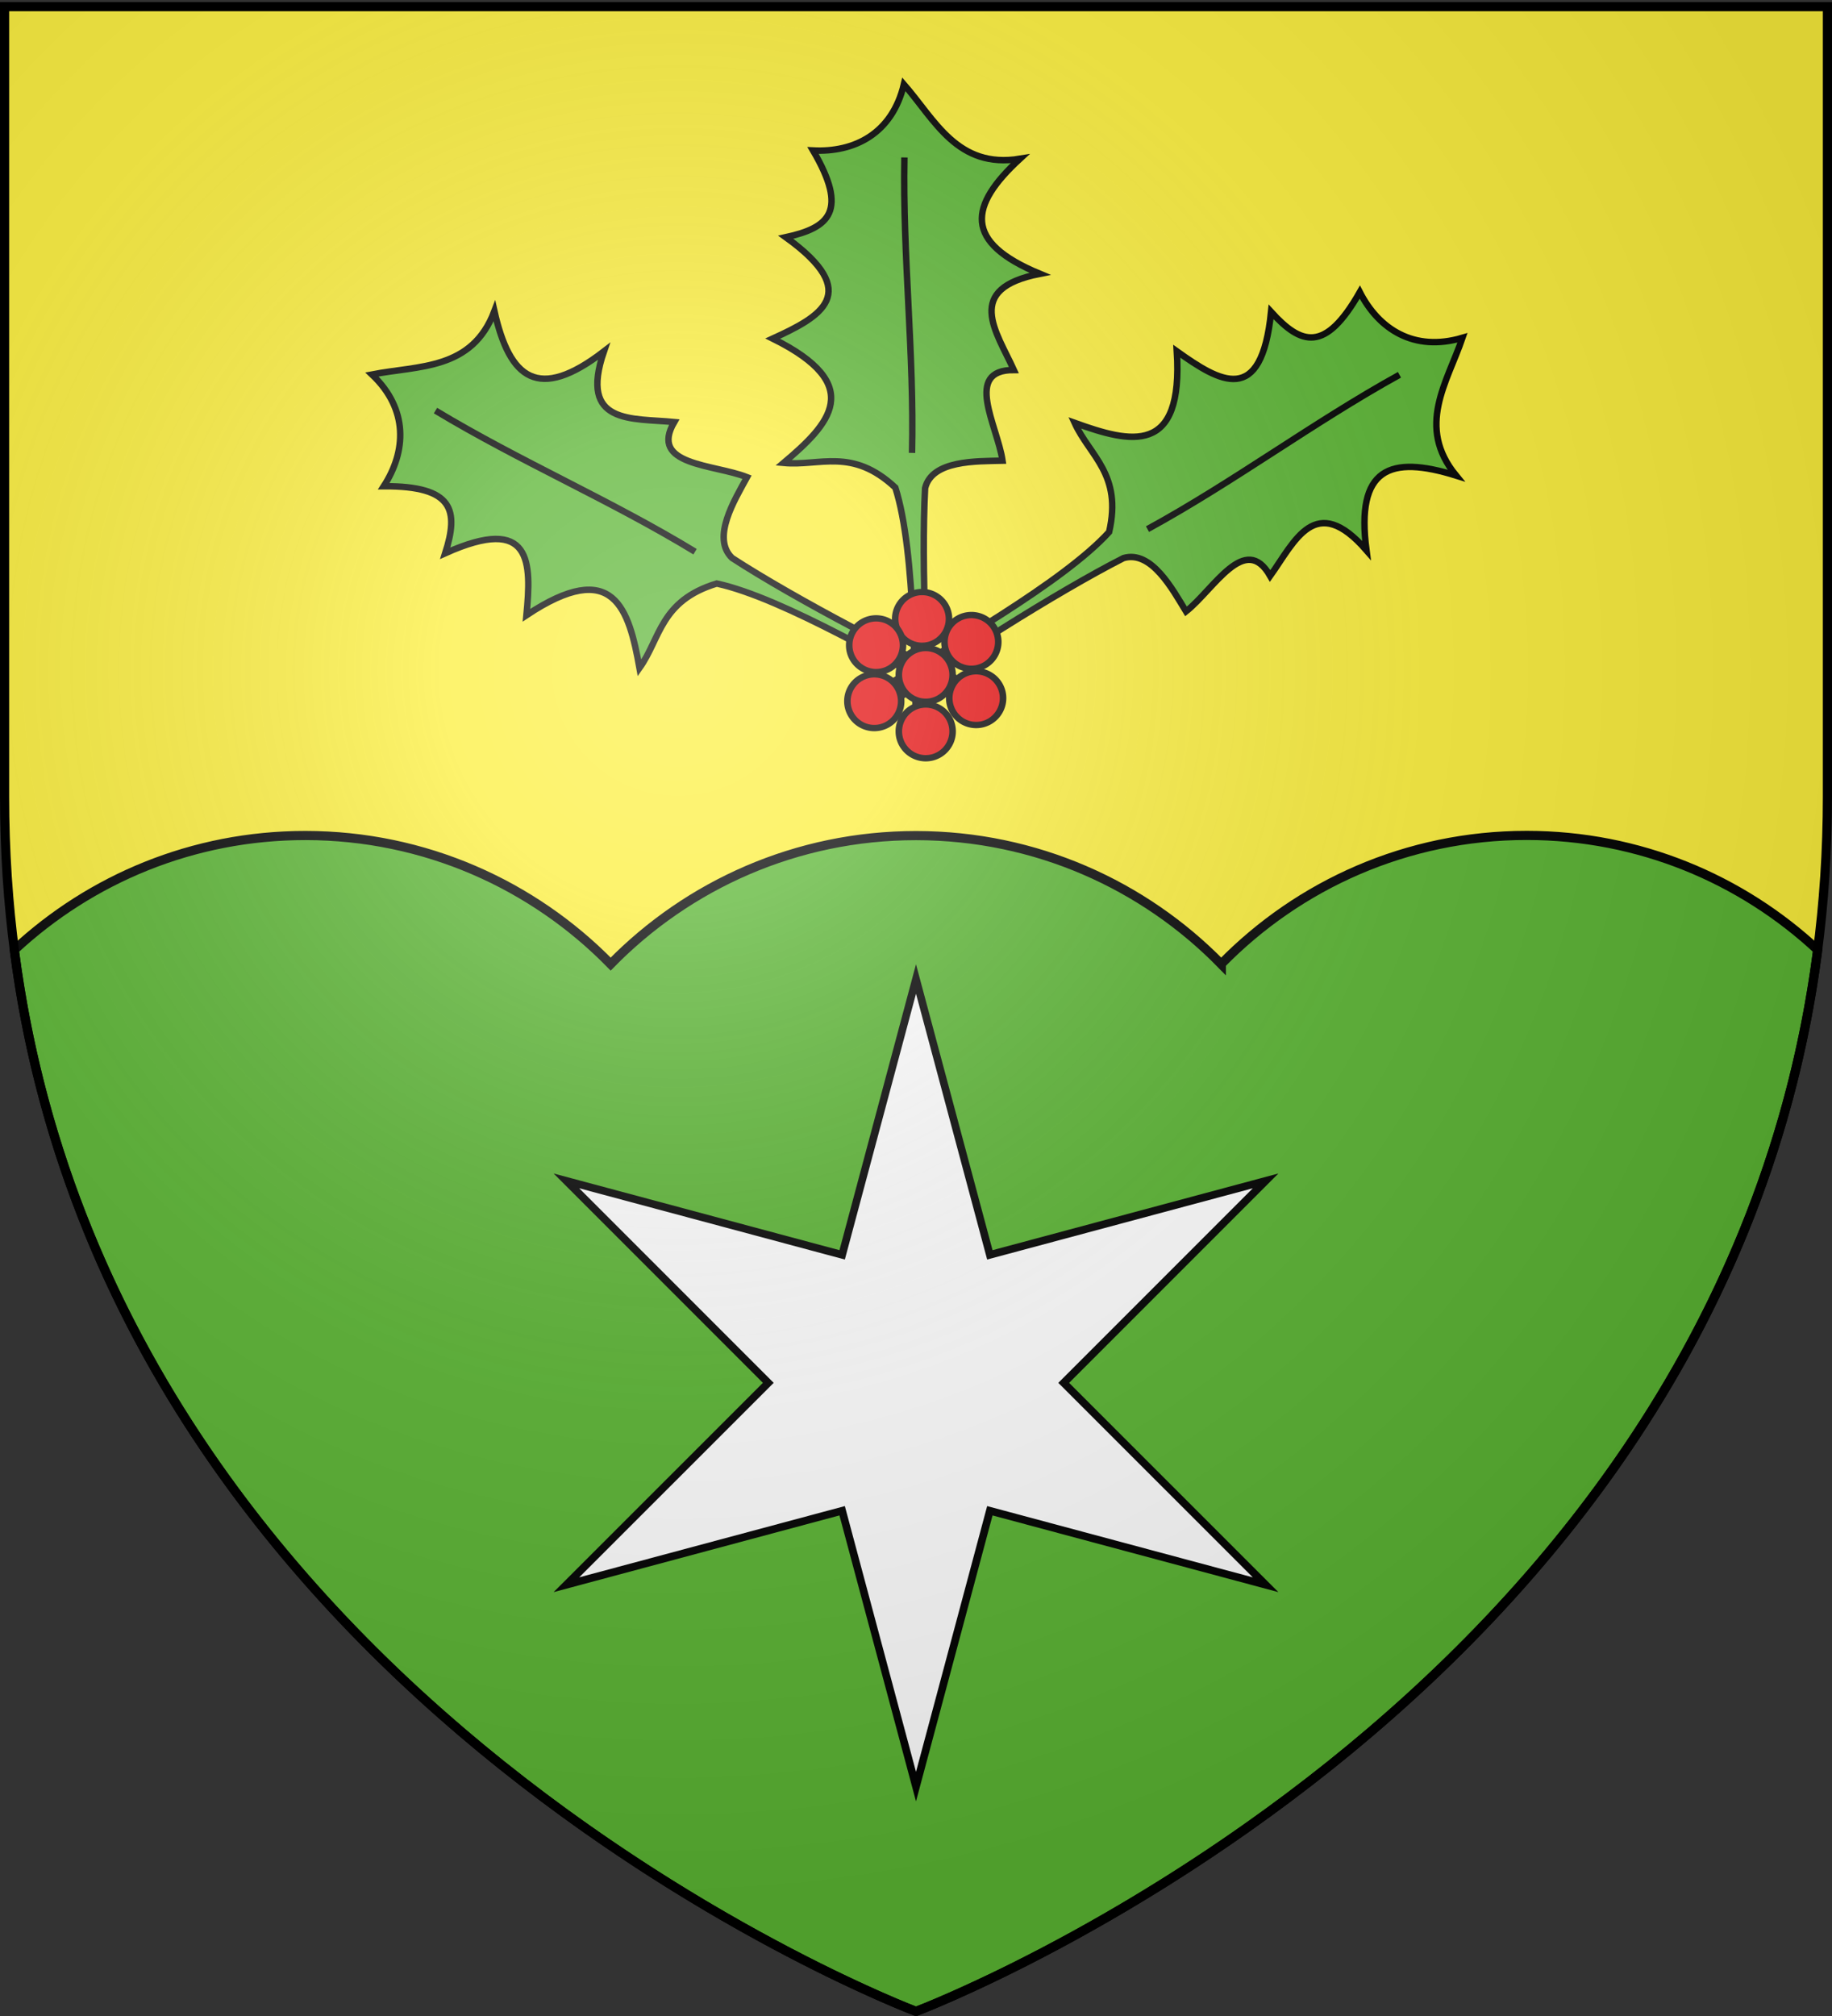 <svg xmlns="http://www.w3.org/2000/svg" xmlns:xlink="http://www.w3.org/1999/xlink" width="600" height="660" version="1.0"><rect width="100%" height="100%" fill="#333333" stroke="none"/><defs><radialGradient xlink:href="#a" id="c" cx="221.445" cy="226.331" r="300" fx="221.445" fy="226.331" gradientTransform="matrix(1.353 0 0 1.349 -77.63 -85.747)" gradientUnits="userSpaceOnUse"/><linearGradient id="a"><stop offset="0" style="stop-color:#fff;stop-opacity:.314"/><stop offset=".19" style="stop-color:#fff;stop-opacity:.251"/><stop offset=".6" style="stop-color:#6b6b6b;stop-opacity:.125"/><stop offset="1" style="stop-color:#000;stop-opacity:.125"/></linearGradient></defs><path d="M300 658.5s298.5-112.32 298.5-397.772V2.176H1.5v258.552C1.5 546.18 300 658.5 300 658.5" style="fill:#fcef3c;fill-opacity:1;fill-rule:evenodd;stroke:none;stroke-width:1px;stroke-linecap:butt;stroke-linejoin:miter;stroke-opacity:1"/><path d="M500 273.5c-39.163-.005-74.578 16.115-100 42.063v.093c-25.399-25.935-60.797-42.071-99.937-42.094H300c-39.163-.005-74.578 16.115-100 42.063-25.399-25.935-60.797-42.071-99.937-42.094H100c-36.803-.005-70.312 14.22-95.312 37.469C36.765 559.46 300 658.5 300 658.5S563.235 559.46 595.313 311c-24.98-23.24-58.469-37.479-95.25-37.5z" style="opacity:1;fill:#5ab532;fill-opacity:1;stroke:#000;stroke-width:3;stroke-miterlimit:4;stroke-dasharray:none;stroke-opacity:1"/><g transform="matrix(1.1 0 0 1.1 -30.04 -24.8)"><g id="b"><path d="M349.416 934.355c-1.206-24.454-.302-74.844-8.091-99.098-16.129-15.043-28.06-7.895-41.586-9.18 16.95-14.342 31.088-28.85-4.047-46.255 17.907-8.165 33.74-16.891 4.857-37.712 16.233-3.55 23.37-9.687 10.15-32.273 15.36.782 29.418-6.21 33.815-24.592 11.615 13.313 19.902 31.508 43.205 27.681-18.992 17.51-21.16 30.999 7.415 42.796-28.48 5.555-16.23 21.4-9.685 35.804-18.82-.096-6.186 20.536-4.22 33.717-9.677.237-26.245-.271-28.817 10.209-1.475 27.454.522 77.419 3.611 100.44" style="fill:#5ab532;fill-opacity:1;fill-rule:evenodd;stroke:#000;stroke-width:2.4;stroke-linecap:butt;stroke-linejoin:miter;stroke-miterlimit:4;stroke-dasharray:none;stroke-opacity:1" transform="rotate(-60 -151.874 460.23)scale(.8)"/><path d="M347.543 822.352c.876-36.638-3.526-73.277-2.837-109.915" style="fill:none;fill-rule:evenodd;stroke:#000;stroke-width:2.4;stroke-linecap:butt;stroke-linejoin:miter;stroke-miterlimit:4;stroke-dasharray:none;stroke-opacity:1;display:inline" transform="rotate(-60 -151.874 460.23)scale(.8)"/></g><use xlink:href="#b" width="600" height="660" transform="rotate(60 292.018 227.99)"/><use xlink:href="#b" width="600" height="660" transform="rotate(120 303.547 222.271)"/><path d="M941.867 518.448a11.307 11.726 0 1 1-22.615 0 11.307 11.726 0 1 1 22.615 0z" style="fill:#e20909;fill-opacity:1;stroke:#000;stroke-width:2.764;stroke-miterlimit:4;stroke-dasharray:none;stroke-opacity:1" transform="matrix(.708 0 0 .682 -340.888 -123.253)"/><path d="M941.867 518.448a11.307 11.726 0 1 1-22.615 0 11.307 11.726 0 1 1 22.615 0z" style="fill:#e20909;fill-opacity:1;stroke:#000;stroke-width:2.764;stroke-miterlimit:4;stroke-dasharray:none;stroke-opacity:1" transform="matrix(.708 0 0 .682 -342.311 -139.989)"/><path d="M941.867 518.448a11.307 11.726 0 1 1-22.615 0 11.307 11.726 0 1 1 22.615 0z" style="fill:#e20909;fill-opacity:1;stroke:#000;stroke-width:2.764;stroke-miterlimit:4;stroke-dasharray:none;stroke-opacity:1" transform="matrix(.708 0 0 .682 -355.906 -130.173)"/><path d="M941.867 518.448a11.307 11.726 0 1 1-22.615 0 11.307 11.726 0 1 1 22.615 0z" style="fill:#e20909;fill-opacity:1;stroke:#000;stroke-width:2.764;stroke-miterlimit:4;stroke-dasharray:none;stroke-opacity:1" transform="matrix(.708 0 0 .682 -356.986 -146.836)"/><path d="M941.867 518.448a11.307 11.726 0 1 1-22.615 0 11.307 11.726 0 1 1 22.615 0z" style="fill:#e20909;fill-opacity:1;stroke:#000;stroke-width:2.764;stroke-miterlimit:4;stroke-dasharray:none;stroke-opacity:1" transform="matrix(.708 0 0 .682 -371.22 -122.345)"/><path d="M941.867 518.448a11.307 11.726 0 1 1-22.615 0 11.307 11.726 0 1 1 22.615 0z" style="fill:#e20909;fill-opacity:1;stroke:#000;stroke-width:2.764;stroke-miterlimit:4;stroke-dasharray:none;stroke-opacity:1" transform="matrix(.708 0 0 .682 -370.68 -139.007)"/><path d="M941.867 518.448a11.307 11.726 0 1 1-22.615 0 11.307 11.726 0 1 1 22.615 0z" style="fill:#e20909;fill-opacity:1;stroke:#000;stroke-width:2.764;stroke-miterlimit:4;stroke-dasharray:none;stroke-opacity:1" transform="matrix(.708 0 0 .682 -355.906 -113.363)"/></g><path d="m300 320.5-24.187 90.313-90.313-24.22 66.125 66.126-66.125 66.094 90.313-24.22L300 584.907l24.188-90.312 90.312 24.219-66.125-66.094 66.125-66.125-90.312 24.219z" style="opacity:1;fill:#fff;fill-opacity:1;stroke:#000;stroke-width:2.5;stroke-miterlimit:4;stroke-dasharray:none;stroke-opacity:1"/><path d="M300 658.5s298.5-112.32 298.5-397.772V2.176H1.5v258.552C1.5 546.18 300 658.5 300 658.5" style="opacity:1;fill:url(#c);fill-opacity:1;fill-rule:evenodd;stroke:none;stroke-width:1px;stroke-linecap:butt;stroke-linejoin:miter;stroke-opacity:1"/><path d="M300 658.5S1.5 546.18 1.5 260.728V2.176h597v258.552C598.5 546.18 300 658.5 300 658.5z" style="opacity:1;fill:none;fill-opacity:1;fill-rule:evenodd;stroke:#000;stroke-width:3;stroke-linecap:butt;stroke-linejoin:miter;stroke-miterlimit:4;stroke-dasharray:none;stroke-opacity:1"/></svg>
